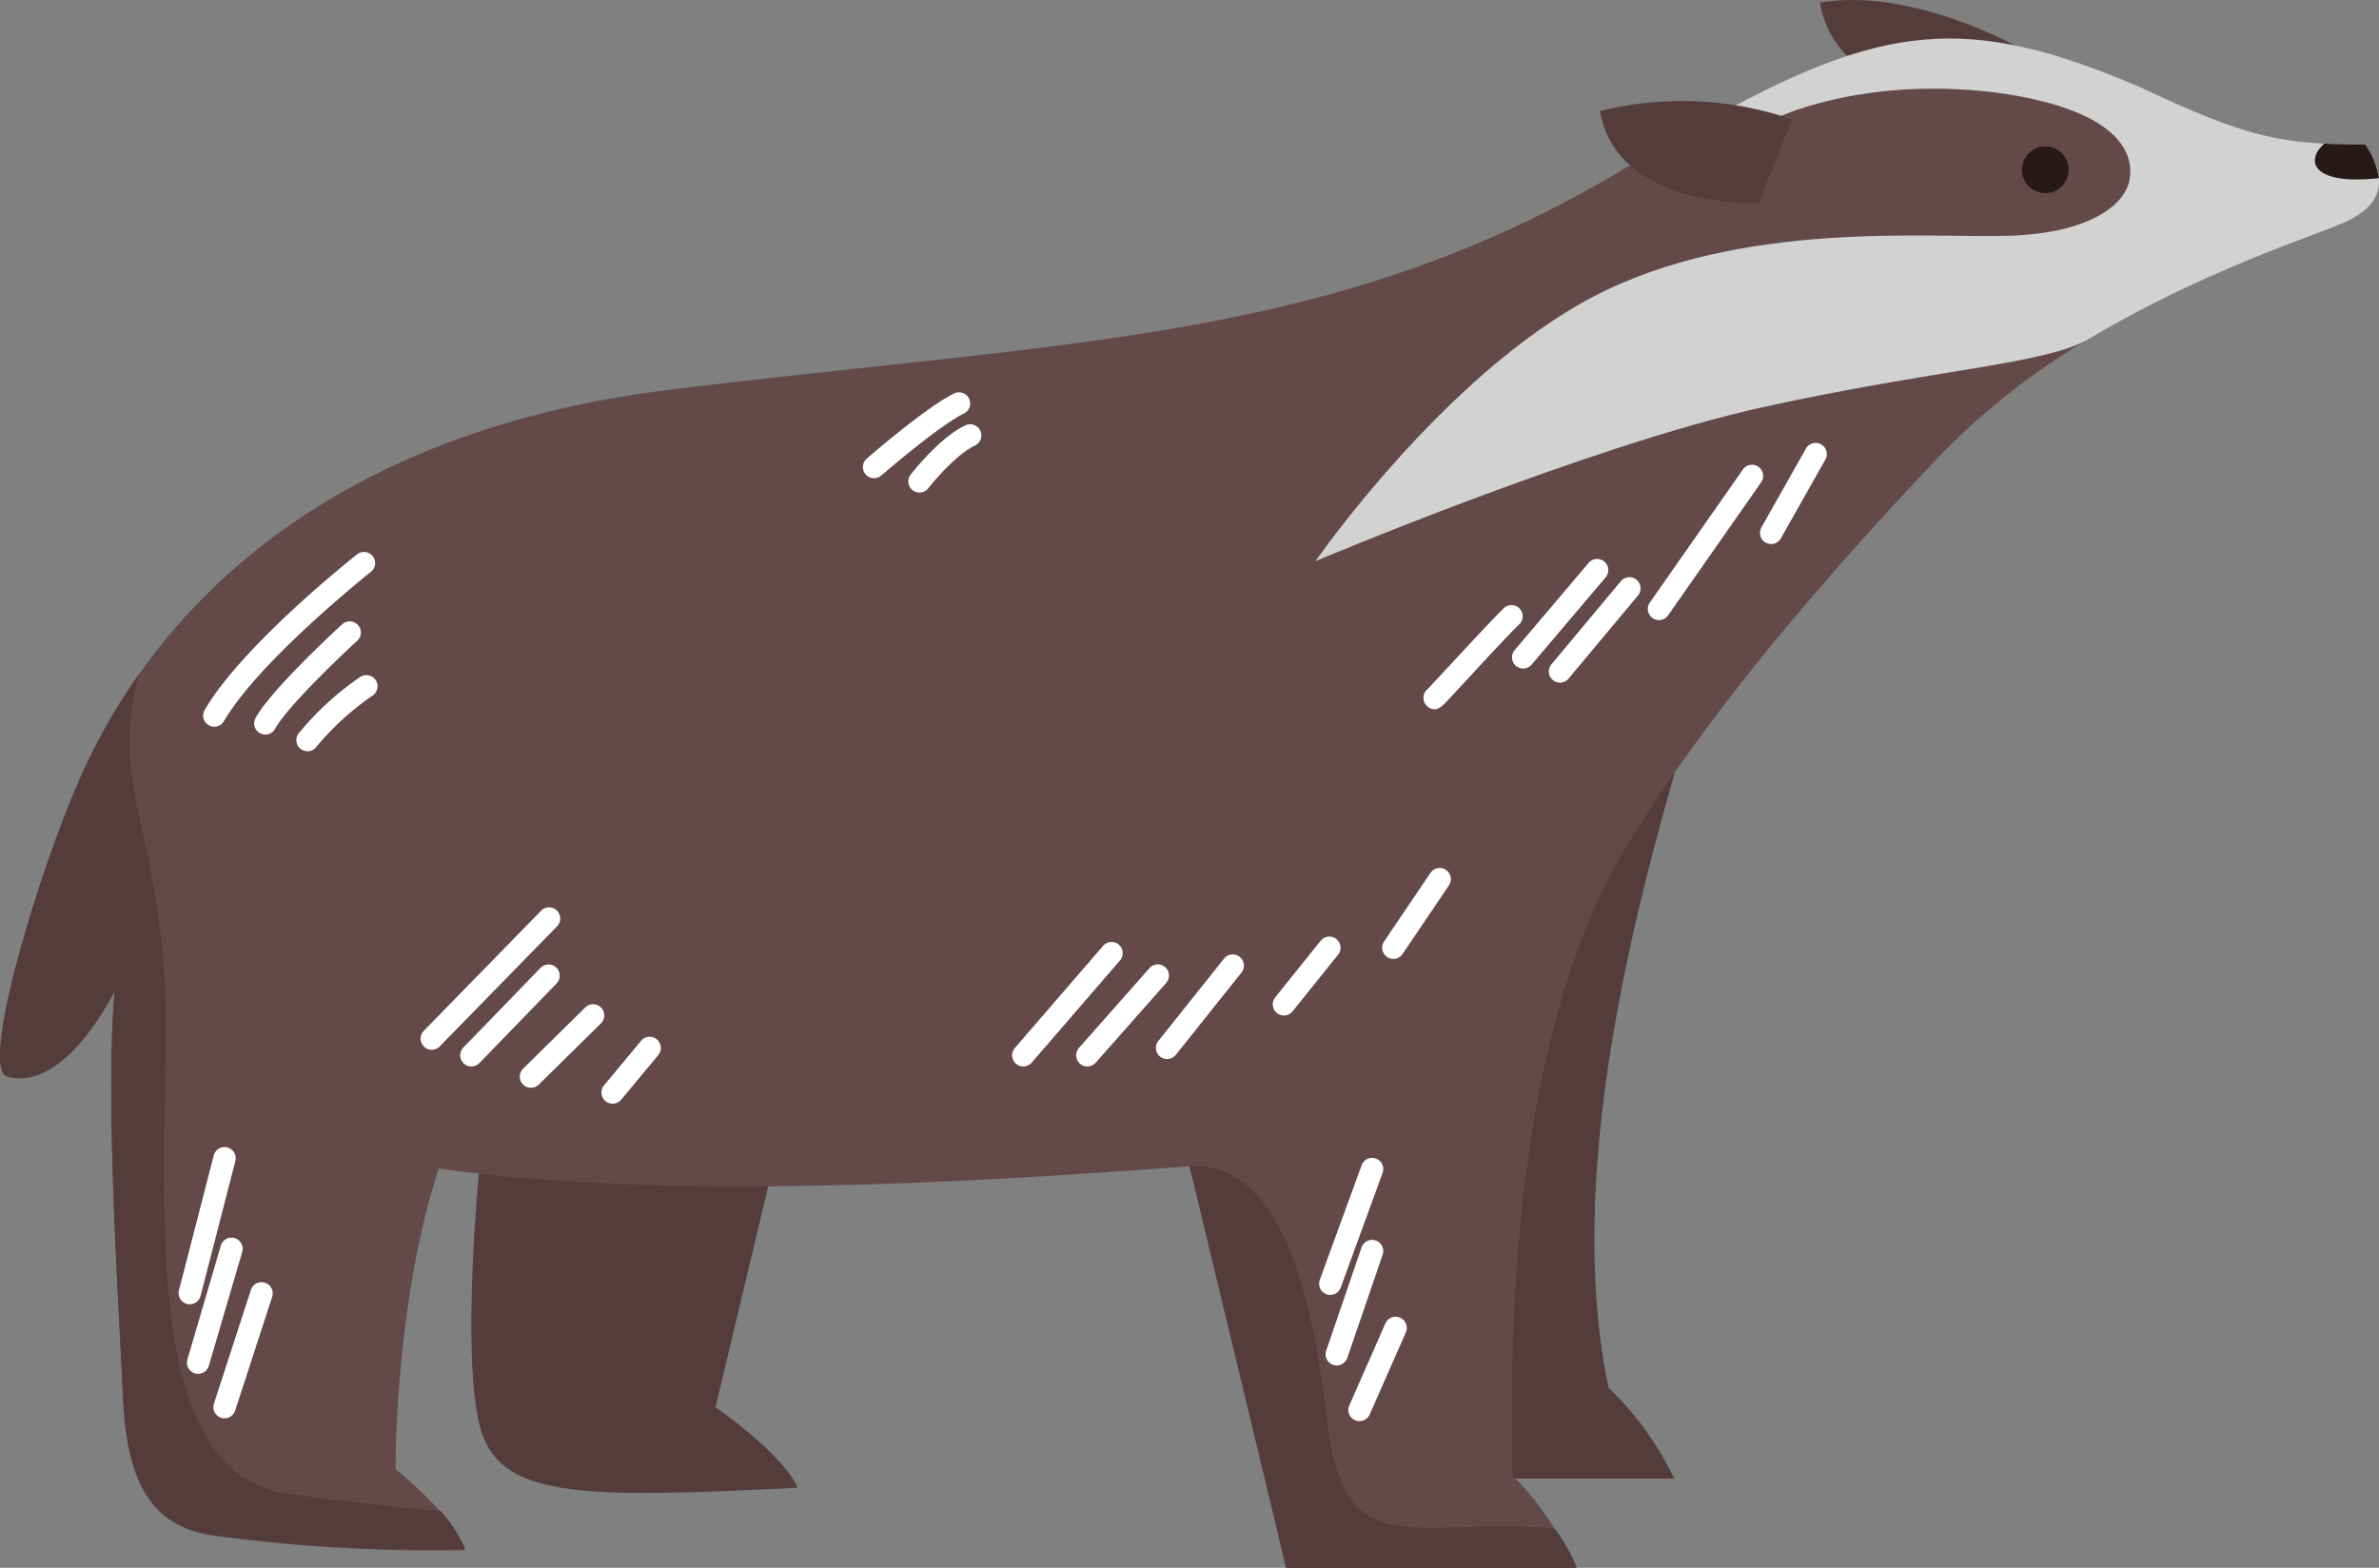 <svg xmlns="http://www.w3.org/2000/svg" width="224" height="147.643" viewBox="0 0 224 147.643">
  <rect x="0" y="0" width="224" height="147.643" fill="#808080" stroke="none"/>
  <g id="Group_1782" data-name="Group 1782" transform="translate(-347.703 -309.69)">
    <path id="Path_4143" data-name="Path 4143" d="M387.331,373.388l5.109-21.41-27.354-1.03s-1.683,16.939,0,24.011,9.279,7.041,29.971,6.024C393.747,377.827,387.331,373.388,387.331,373.388Z" transform="translate(27.744 68.814)" fill="#543c3c"/>
    <path id="Path_4144" data-name="Path 4144" d="M420.228,336.985c-4.223,14.775-10.266,38.762-6.206,57.883a29.007,29.007,0,0,1,6.168,8.535H405.027s-9.455-15.527-5.149-38.922S420.228,336.985,420.228,336.985Z" transform="translate(85.147 45.525)" fill="#543c3c"/>
    <path id="Path_4145" data-name="Path 4145" d="M411.931,309.932a9.5,9.5,0,0,0,2.55,5.029l15.791-1S420.444,308.491,411.931,309.932Z" transform="translate(107.125)" fill="#543c3c"/>
    <path id="Path_4146" data-name="Path 4146" d="M545.143,336.988A66.718,66.718,0,0,0,530.582,348.2c-12.7,13.358-23.312,26.193-30.121,37.716s-11,30.812-10.346,58.577c3.4,3.143,6.024,8.679,6.024,8.679h-27.37s-5.688-26.292-9.066-37.818c-16.079,1.179-47.641,3.484-70.689.211-4.191,12.835-4.061,28.328-4.061,28.328s5.25,4.1,6.547,7.614a152.818,152.818,0,0,1-23.7-1.363c-5.237-.787-8.118-4.087-8.511-12.993s-1.7-27.909-.787-38.322c0,0-4.583,9.586-10.149,8.081-2.684-.982,3.6-21.279,7.529-29.486s16.5-30.481,54.916-35.2,62.861-4.543,90.1-20.959c3.036-1.806,5.8-3.41,8.356-4.813,0,0,16.376-5.92,27.165-3.818S560.038,321.544,545.143,336.988Z" transform="translate(0 4.164)" fill="#634949"/>
    <path id="Path_4147" data-name="Path 4147" d="M492.959,321.024c-7.6,0-10.826-.478-21.127-5.368-16.493-7.091-24.419-6.011-41.184,3.348l7.374-.678s8.4-3.9,21.063-2.062c10.65,1.659,12.136,5.557,11.7,8.06s-3.927,5.037-11.264,5.3-25.326-1.571-39.29,5.763-26.1,24.881-26.1,24.881,25.841-10.912,42.081-14.492,26.474-4.018,30.681-6.4h0c10.4-6.254,20.895-9.637,23.84-10.885C495.056,326.656,494.922,324.036,492.959,321.024Z" transform="translate(77.433 2.267)" fill="#d2d2d2"/>
    <path id="Path_4148" data-name="Path 4148" d="M374.3,410.595c-12.745-2.436-11.173-24.63-11-43.137s-5.587-23.048-2.508-33.97h0a56.931,56.931,0,0,0-4.914,8.407c-3.927,8.207-10.213,28.5-7.529,29.48,5.565,1.507,10.149-8.086,10.149-8.086-.915,10.413.392,29.4.787,38.308s3.274,12.182,8.511,12.966a154.119,154.119,0,0,0,23.7,1.313,12.867,12.867,0,0,0-2.3-3.594C389.033,412.27,384.087,411.961,374.3,410.595Z" transform="translate(0 39.69)" fill="#543c3c"/>
    <path id="Path_4149" data-name="Path 4149" d="M424.057,384.98c-13.534-1.081-19.865,3.572-21.434-10.245-1.571-13.838-5.1-24.35-12.939-23.87l9.1,37.818h27.37A16.756,16.756,0,0,0,424.057,384.98Z" transform="translate(70.019 68.65)" fill="#543c3c"/>
    <path id="Path_4150" data-name="Path 4150" d="M404.175,314.194c1.571,9.3,14.93,8.641,14.93,8.641l3.143-7.857A31.92,31.92,0,0,0,404.175,314.194Z" transform="translate(94.189 5.954)" fill="#543c3c"/>
    <path id="Path_4151" data-name="Path 4151" d="M435.426,318.012h0a7.25,7.25,0,0,0-1.3-3.177c-1.4,0-2.655-.016-3.831-.075v0C428.454,316.361,429.124,318.7,435.426,318.012Z" transform="translate(136.263 8.456)" fill="#261918"/>
    <path id="Path_4152" data-name="Path 4152" d="M423.459,317.055a2.2,2.2,0,1,1-2.2-2.2A2.2,2.2,0,0,1,423.459,317.055Z" transform="translate(119.024 8.621)" fill="#261918"/>
    <g id="Group_1781" data-name="Group 1781" transform="translate(364.519 346.641)">
      <g id="Group_1780" data-name="Group 1780">
        <path id="Path_4153" data-name="Path 4153" d="M355.925,345.633a1.063,1.063,0,0,1-.531-.141,1.051,1.051,0,0,1-.376-1.438c3.551-6.083,13.916-14.311,14.356-14.657a1.05,1.05,0,0,1,1.3,1.649c-.1.083-10.493,8.329-13.844,14.068A1.05,1.05,0,0,1,355.925,345.633Z" transform="translate(-352.56 -314.152)" fill="#fff"/>
        <path id="Path_4154" data-name="Path 4154" d="M357.725,342.281a1.048,1.048,0,0,1-.92-1.558c1.507-2.737,7.886-8.577,8.156-8.825a1.051,1.051,0,1,1,1.417,1.553c-1.771,1.619-6.619,6.264-7.732,8.286A1.046,1.046,0,0,1,357.725,342.281Z" transform="translate(-349.558 -310.059)" fill="#fff"/>
        <path id="Path_4155" data-name="Path 4155" d="M359.214,340.686a1.048,1.048,0,0,1-.851-1.665,27.725,27.725,0,0,1,5.8-5.317,1.051,1.051,0,0,1,1.185,1.737,26.092,26.092,0,0,0-5.285,4.813A1.048,1.048,0,0,1,359.214,340.686Z" transform="translate(-347.074 -306.893)" fill="#fff"/>
        <path id="Path_4156" data-name="Path 4156" d="M379.209,331.623a1.051,1.051,0,0,1-.691-1.844c.224-.195,5.547-4.821,8.215-6.131a1.051,1.051,0,1,1,.928,1.886c-2.422,1.19-7.708,5.784-7.764,5.829A1.039,1.039,0,0,1,379.209,331.623Z" transform="translate(-313.724 -323.54)" fill="#fff"/>
        <path id="Path_4157" data-name="Path 4157" d="M380.811,331.107a1.051,1.051,0,0,1-.83-1.694c.112-.144,2.761-3.535,5.192-4.655a1.052,1.052,0,0,1,.88,1.91c-1.635.752-3.738,3.167-4.413,4.034A1.046,1.046,0,0,1,380.811,331.107Z" transform="translate(-311.05 -321.672)" fill="#fff"/>
        <path id="Path_4158" data-name="Path 4158" d="M398.988,340.831a1.092,1.092,0,0,1-1-1.406,1.05,1.05,0,0,1,.344-.491c.224-.227,1.1-1.179,1.958-2.1,1.745-1.884,4.133-4.461,5.165-5.467a1.051,1.051,0,1,1,1.467,1.5c-.992.968-3.362,3.524-5.088,5.392-.587.632-1.1,1.19-1.475,1.587C399.829,340.423,399.447,340.831,398.988,340.831Z" transform="translate(-280.73 -310.987)" fill="#fff"/>
        <path id="Path_4159" data-name="Path 4159" d="M402.116,339.719a1.051,1.051,0,0,1-.8-1.731l6.942-8.185a1.051,1.051,0,1,1,1.6,1.361l-6.939,8.185A1.049,1.049,0,0,1,402.116,339.719Z" transform="translate(-275.518 -313.716)" fill="#fff"/>
        <path id="Path_4160" data-name="Path 4160" d="M403.417,339.986a1.051,1.051,0,0,1-.806-1.726l6.526-7.814a1.051,1.051,0,1,1,1.611,1.35l-6.526,7.812A1.045,1.045,0,0,1,403.417,339.986Z" transform="translate(-273.348 -312.652)" fill="#fff"/>
        <path id="Path_4161" data-name="Path 4161" d="M406.909,340.7a1.039,1.039,0,0,1-.6-.189,1.05,1.05,0,0,1-.259-1.465l8.729-12.483a1.051,1.051,0,1,1,1.723,1.2l-8.732,12.486A1.055,1.055,0,0,1,406.909,340.7Z" transform="translate(-267.521 -319.256)" fill="#fff"/>
        <path id="Path_4162" data-name="Path 4162" d="M410.87,334.846a1.068,1.068,0,0,1-.518-.133,1.053,1.053,0,0,1-.4-1.433l4.191-7.422a1.051,1.051,0,0,1,1.83,1.035l-4.191,7.419A1.05,1.05,0,0,1,410.87,334.846Z" transform="translate(-260.917 -320.565)" fill="#fff"/>
        <path id="Path_4163" data-name="Path 4163" d="M384.477,354.652a1.053,1.053,0,0,1-.8-1.74l8.295-9.6a1.05,1.05,0,1,1,1.59,1.371l-8.294,9.6A1.045,1.045,0,0,1,384.477,354.652Z" transform="translate(-304.937 -291.173)" fill="#fff"/>
        <path id="Path_4164" data-name="Path 4164" d="M386.735,353.343a1.053,1.053,0,0,1-.787-1.748l6.635-7.507a1.051,1.051,0,1,1,1.577,1.39l-6.638,7.51A1.043,1.043,0,0,1,386.735,353.343Z" transform="translate(-301.171 -289.864)" fill="#fff"/>
        <path id="Path_4165" data-name="Path 4165" d="M389.548,353.244a1.051,1.051,0,0,1-.819-1.707l6.2-7.769a1.051,1.051,0,0,1,1.643,1.31l-6.2,7.772A1.056,1.056,0,0,1,389.548,353.244Z" transform="translate(-296.477 -290.464)" fill="#fff"/>
        <path id="Path_4166" data-name="Path 4166" d="M393.673,350.178a1.04,1.04,0,0,1-.659-.232,1.053,1.053,0,0,1-.16-1.478l4.279-5.325a1.05,1.05,0,0,1,1.638,1.315l-4.279,5.328A1.047,1.047,0,0,1,393.673,350.178Z" transform="translate(-289.599 -291.501)" fill="#fff"/>
        <path id="Path_4167" data-name="Path 4167" d="M397.533,348.892a1.053,1.053,0,0,1-.87-1.641l4.367-6.459a1.05,1.05,0,1,1,1.74,1.176l-4.365,6.459A1.048,1.048,0,0,1,397.533,348.892Z" transform="translate(-283.159 -295.54)" fill="#fff"/>
        <path id="Path_4168" data-name="Path 4168" d="M363.6,355.1a1.051,1.051,0,0,1-.752-1.785l11-11.264a1.052,1.052,0,1,1,1.5,1.47l-11,11.261A1.051,1.051,0,0,1,363.6,355.1Z" transform="translate(-339.76 -293.193)" fill="#fff"/>
        <path id="Path_4169" data-name="Path 4169" d="M365,353.343a1.051,1.051,0,0,1-.755-1.782l7.275-7.51a1.052,1.052,0,0,1,1.51,1.465l-7.275,7.507A1.049,1.049,0,0,1,365,353.343Z" transform="translate(-337.432 -289.864)" fill="#fff"/>
        <path id="Path_4170" data-name="Path 4170" d="M367.1,353a1.05,1.05,0,0,1-.739-1.8l5.851-5.763a1.051,1.051,0,0,1,1.475,1.5l-5.851,5.763A1.044,1.044,0,0,1,367.1,353Z" transform="translate(-333.92 -287.516)" fill="#fff"/>
        <path id="Path_4171" data-name="Path 4171" d="M369.98,352.591a1.053,1.053,0,0,1-.808-1.723l3.492-4.2a1.051,1.051,0,1,1,1.617,1.345l-3.49,4.2A1.06,1.06,0,0,1,369.98,352.591Z" transform="translate(-329.117 -285.606)" fill="#fff"/>
        <path id="Path_4172" data-name="Path 4172" d="M395.309,363.444a1.07,1.07,0,0,1-.36-.064,1.054,1.054,0,0,1-.627-1.347l3.93-10.77a1.051,1.051,0,1,1,1.974.72l-3.93,10.77A1.049,1.049,0,0,1,395.309,363.444Z" transform="translate(-286.871 -278.456)" fill="#fff"/>
        <path id="Path_4173" data-name="Path 4173" d="M395.537,365.262a1.006,1.006,0,0,1-.339-.059,1.048,1.048,0,0,1-.654-1.334l3.316-9.69a1.052,1.052,0,1,1,1.99.68l-3.319,9.69A1.052,1.052,0,0,1,395.537,365.262Z" transform="translate(-286.488 -273.626)" fill="#fff"/>
        <path id="Path_4174" data-name="Path 4174" d="M396.34,366a1.088,1.088,0,0,1-.424-.088,1.052,1.052,0,0,1-.536-1.387l3.4-7.726a1.051,1.051,0,1,1,1.924.848l-3.4,7.726A1.055,1.055,0,0,1,396.34,366Z" transform="translate(-285.151 -269.123)" fill="#fff"/>
        <path id="Path_4175" data-name="Path 4175" d="M355.059,364.984a1.028,1.028,0,0,1-.264-.035,1.051,1.051,0,0,1-.755-1.278l3.276-12.7a1.051,1.051,0,0,1,2.036.526l-3.276,12.7A1.052,1.052,0,0,1,355.059,364.984Z" transform="translate(-354.007 -279.111)" fill="#fff"/>
        <path id="Path_4176" data-name="Path 4176" d="M355.352,366.2a1.025,1.025,0,0,1-.294-.043,1.052,1.052,0,0,1-.715-1.3l3.146-10.722a1.051,1.051,0,0,1,2.017.592l-3.145,10.722A1.048,1.048,0,0,1,355.352,366.2Z" transform="translate(-353.515 -273.779)" fill="#fff"/>
        <path id="Path_4177" data-name="Path 4177" d="M356.286,367.781a1.074,1.074,0,0,1-.325-.051,1.054,1.054,0,0,1-.675-1.326l3.492-10.738a1.052,1.052,0,0,1,2,.651l-3.492,10.738A1.053,1.053,0,0,1,356.286,367.781Z" transform="translate(-351.96 -271.169)" fill="#fff"/>
      </g>
    </g>
  </g>
</svg>
